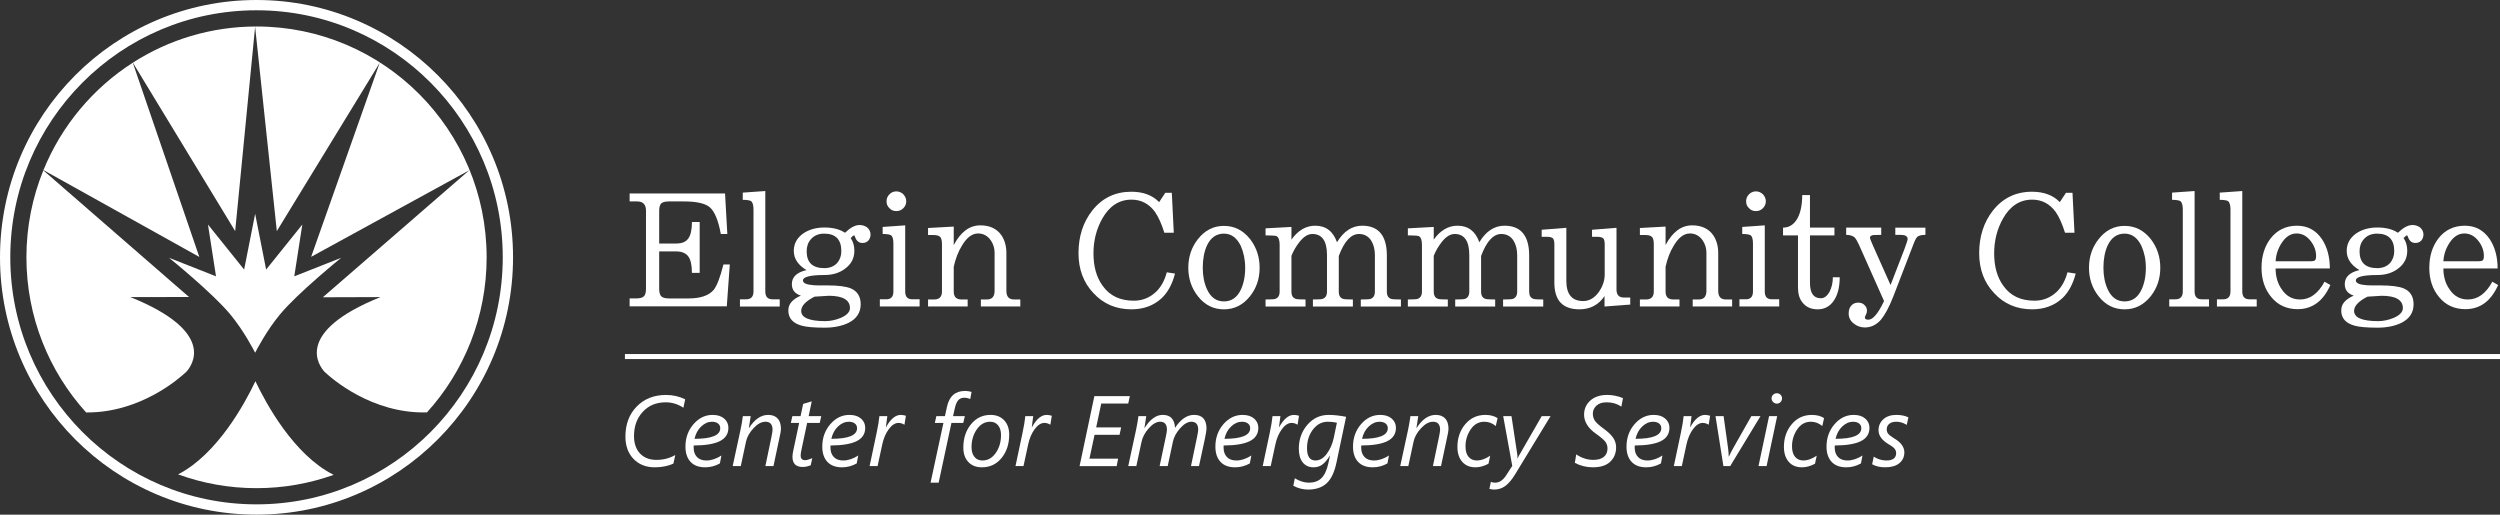 <?xml version="1.0" encoding="UTF-8"?><svg id="a" xmlns="http://www.w3.org/2000/svg" viewBox="0 0 335.551 69.076"><rect x="0" y="0" width="335.551" height="69.076" fill="#333333" stroke="none"/><path d="M17.821,8.415c-5.344,3.428-9.565,8.459-11.989,14.415l20.921,11.656-8.932-26.072h0Z" style="fill:#fff;"/><path d="M25.01,49.901c.747-.815,4.13-5.332-7.51-10.025l7.867-.013L5.815,22.867c-1.459,3.602-2.269,7.542-2.269,11.671,0,8.018,3.037,15.322,8.015,20.822,7.29.065,12.565-4.619,13.448-5.459" style="fill:#fff;"/><path d="M34.241,3.593l2.914,27.426,13.808-22.583-9.201,26.036,21.219-11.615-19.65,17.043,7.734-.025c-11.631,4.689-8.258,9.207-7.512,10.021.891.847,6.304,5.655,13.754,5.458,4.976-5.5,8.01-12.803,8.01-20.816,0-17.109-13.827-30.982-30.885-30.982-6.111,0-11.806,1.783-16.601,4.853l13.734,22.61,2.677-27.426h0Z" style="fill:#fff;"/><path d="M34.283,51.164c-1.389,2.933-5.083,9.777-10.38,12.507,3.285,1.195,6.83,1.85,10.528,1.85,3.631,0,7.115-.632,10.35-1.786-5.36-2.686-9.1-9.615-10.498-12.57" style="fill:#fff;"/><path d="M5.678,22.746l.138.121c.005-.012.009-.024.016-.035l-.155-.086h.001Z" style="fill:#fff;"/><polygon points="17.81 8.378 17.821 8.415 17.829 8.41 17.81 8.378 17.81 8.378" style="fill:#fff;"/><path d="M39.497,37.089l1.081-6.953-4.858,6.045-1.467-7.449v-.069l-.007.034-.007-.034v.069l-1.471,7.449-4.855-6.045,1.08,6.953-6.306-2.489s5.778,4.659,8.204,7.577c1.842,2.213,3.212,4.887,3.348,5.154v.025s.003-.009.007-.013c0,.004.007.013.007.013v-.025c.134-.267,1.503-2.94,3.346-5.154,2.426-2.918,8.202-7.577,8.202-7.577l-6.304,2.489h0Z" style="fill:#fff;"/><path d="M0,34.538C0,15.466,15.413,0,34.43,0v1.38c-9.128,0-17.385,3.712-23.366,9.712C5.081,17.093,1.382,25.379,1.382,34.538s3.699,17.445,9.682,23.448c5.981,6,14.238,9.708,23.366,9.708s17.386-3.708,23.367-9.708c5.983-6.003,9.682-14.287,9.682-23.448s-3.699-17.444-9.682-23.446c-5.981-5.999-14.239-9.712-23.367-9.712V0c19.018,0,34.431,15.466,34.431,34.538s-15.413,34.538-34.431,34.538S0,53.612,0,34.538" style="fill:#fff;"/><path d="M97.55,41.116h-13.042v-1.062h.895c.498,0,.828-.095,1.018-.283.19-.167.284-.521.284-1.039v-10.469c0-.803-.403-1.228-1.183-1.228h-1.014v-1.065h12.807l.306,5.435h-.875c-.329-1.817-.827-3.024-1.487-3.59-.616-.521-1.772-.779-3.474-.779h-1.984c-.522,0-.852.095-1.042.259-.188.188-.284.521-.284.992v4.396h2.316c.732,0,1.254-.212,1.585-.662.329-.449.495-1.18.495-2.22h1.039v6.828h-1.039c0-1.039-.166-1.772-.495-2.22-.331-.425-.853-.662-1.585-.662h-2.316v4.987c0,.518.096.872.284,1.039.189.188.52.283,1.042.283h2.622c1.583,0,2.694-.379,3.356-1.133.425-.521.875-1.656,1.322-3.427h.852l-.403,5.622h0v-.002Z" style="fill:#fff;"/><path d="M99.316,41.139v-.967h.852c.638,0,.967-.355.967-1.063v-11.011c0-.569-.117-.946-.329-1.111-.167-.095-.545-.166-1.112-.166v-.968l3.025-.213v13.469c0,.708.307,1.063.969,1.063h.968v.967h-5.34Z" style="fill:#fff;"/><path d="M116.539,32.303c-.213.215-.472.308-.78.308-.498,0-.825-.283-1.017-.875-.023-.093-.069-.141-.116-.141-.073,0-.215.119-.45.356.331.472.497,1.039.497,1.699,0,1.017-.426,1.822-1.278,2.434-.755.567-1.678.829-2.739.829-1.938,0-2.884.258-2.884.73,0,.357.471.569,1.441.64.117.025.733.025,1.843.025,1.464,0,2.505.139,3.143.401.874.379,1.324,1.087,1.324,2.126,0,1.111-.543,1.939-1.608,2.482-.85.424-1.937.664-3.236.664-1.441,0-2.457-.096-3.048-.261-1.229-.332-1.82-1.016-1.82-2.057,0-.85.543-1.487,1.678-1.985-.804-.258-1.206-.779-1.206-1.537,0-.943.637-1.582,1.96-1.888-1.133-.687-1.699-1.537-1.699-2.577,0-.945.4-1.7,1.228-2.315.779-.543,1.749-.827,2.884-.827s2.055.236,2.764.709c.708-.686,1.345-1.041,1.961-1.041.378,0,.708.119.994.308.308.259.47.591.47.97,0,.33-.118.614-.306.826M111.246,39.699c-.119,0-.756.046-1.916.119-1.204.613-1.795,1.251-1.795,1.913,0,.897,1.065,1.372,3.237,1.372.661,0,1.348-.144,2.056-.427.828-.354,1.254-.804,1.254-1.324,0-1.085-.946-1.653-2.836-1.653M110.632,31.357c-.779,0-1.372.26-1.797.757-.379.425-.565.97-.565,1.608,0,1.511.777,2.267,2.386,2.267.709,0,1.3-.237,1.723-.708.356-.425.545-.946.545-1.583,0-1.558-.78-2.34-2.292-2.34" style="fill:#fff;"/><path d="M118.093,41.139v-.968h.852c.637,0,.967-.332.967-1.04v-6.473c0-.569-.117-.946-.33-1.087-.166-.096-.542-.167-1.111-.167v-.943l3.025-.214v8.883c0,.708.306,1.04.968,1.04h.968v.968h-5.339ZM121.236,27.955c-.261.26-.569.377-.921.377-.381,0-.686-.117-.923-.377-.283-.26-.401-.566-.401-.945,0-.354.118-.662.401-.945.237-.237.542-.379.923-.379.352,0,.66.142.921.379.26.283.401.591.401.945,0,.379-.141.685-.401.945" style="fill:#fff;"/><path d="M131.653,41.139v-.943h.803c.684,0,1.038-.379,1.038-1.16v-5.127c0-.589-.165-1.133-.496-1.63-.427-.615-.991-.945-1.724-.945-.804,0-1.536.567-2.174,1.654-.496.803-.852,1.749-1.089,2.811v3.332c0,.708.332,1.064,1.041,1.064h.827v.943h-5.317v-.943h.828c.684,0,1.04-.356,1.04-1.064v-6.333c0-.472-.07-.779-.212-.968-.166-.189-.474-.284-.899-.284h-.757v-.945l3.449-.189v2.48c.923-1.747,2.105-2.646,3.571-2.646,1.299,0,2.245.472,2.858,1.37.425.662.637,1.441.637,2.338v5.081c0,.781.333,1.16,1.041,1.16h.828v.943h-5.293,0Z" style="fill:#fff;"/><path d="M167.789,39.747c-.943,1.181-2.101,1.772-3.521,1.772s-2.574-.59-3.497-1.772c-.849-1.087-1.276-2.364-1.276-3.805,0-1.464.427-2.741,1.276-3.828.923-1.18,2.079-1.795,3.497-1.795s2.578.591,3.521,1.771c.852,1.111,1.277,2.388,1.277,3.852s-.425,2.719-1.277,3.805M166.54,33.012c-.523-1.086-1.279-1.655-2.272-1.655-1.014,0-1.77.546-2.267,1.585-.378.826-.567,1.82-.567,3,0,1.089.189,2.057.567,2.882.497,1.089,1.253,1.631,2.267,1.631s1.774-.52,2.272-1.559c.376-.804.589-1.772.589-2.955,0-1.11-.213-2.079-.589-2.93" style="fill:#fff;"/><path d="M182.645,41.139v-.943c.709,0,1.136-.024,1.275-.071.404-.119.618-.451.618-.993v-4.892c0-.755-.168-1.395-.476-1.913-.377-.614-.943-.921-1.654-.921-1.087,0-1.983.991-2.716,2.953v4.773c0,.543.188.874.613.993.142.047.567.071,1.278.071v.943h-5.364v-.943c.71,0,1.133-.024,1.275-.071.401-.119.616-.451.616-.993v-4.892c0-1.889-.662-2.834-1.961-2.834-.59,0-1.161.354-1.726,1.062-.425.544-.803,1.158-1.087,1.866v4.798c0,.543.189.874.614.993.141.047.568.071,1.276.071v.943h-5.364v-.943c.71,0,1.135-.024,1.276-.071.403-.119.615-.451.615-.993v-6.287c0-.612-.144-1.014-.425-1.156-.144-.046-.567-.095-1.251-.095h-.215v-.946l3.474-.189v1.701c.873-1.226,1.938-1.866,3.19-1.866,1.441,0,2.409.758,2.927,2.222.877-1.465,2.01-2.222,3.38-2.222,2.201,0,3.31,1.348,3.31,3.994v4.844c0,.543.188.874.615.993.142.047.565.071,1.274.071v.943s-5.387,0-5.387,0Z" style="fill:#fff;"/><path d="M201.745,41.139v-.943c.709,0,1.136-.024,1.278-.071.4-.119.615-.451.615-.993v-4.892c0-.755-.168-1.395-.473-1.913-.379-.614-.946-.921-1.656-.921-1.086,0-1.984.991-2.717,2.953v4.773c0,.543.19.874.615.993.141.047.569.071,1.276.071v.943h-5.364v-.943c.71,0,1.134-.024,1.277-.071.401-.119.613-.451.613-.993v-4.892c0-1.889-.662-2.834-1.961-2.834-.589,0-1.16.354-1.725,1.062-.424.544-.803,1.158-1.086,1.866v4.798c0,.543.187.874.614.993.142.047.567.071,1.276.071v.943h-5.364v-.943c.708,0,1.133-.024,1.275-.071.403-.119.616-.451.616-.993v-6.287c0-.612-.142-1.014-.427-1.156-.142-.046-.566-.095-1.251-.095h-.213v-.946l3.474-.189v1.701c.874-1.226,1.936-1.866,3.19-1.866,1.439,0,2.411.758,2.93,2.222.873-1.465,2.008-2.222,3.379-2.222,2.196,0,3.309,1.348,3.309,3.994v4.844c0,.543.186.874.612.993.145.047.567.071,1.277.071v.943h-5.389,0Z" style="fill:#fff;"/><path d="M215.361,41.139v-1.395c-.804,1.183-1.939,1.773-3.358,1.773-2.266,0-3.376-1.182-3.376-3.59v-5.129c0-.425-.071-.685-.215-.827-.141-.118-.401-.187-.755-.187h-.733v-.946l3.31-.261v7.113c0,1.819.755,2.717,2.266,2.717.804,0,1.512-.402,2.104-1.229.52-.756.78-1.537.78-2.338v-4.042c0-.425-.071-.685-.214-.827-.163-.118-.423-.187-.756-.187h-.731v-.946l3.283-.261v8.271c0,.733.334,1.087.994,1.087h.852v.946l-3.451.259h0Z" style="fill:#fff;"/><path d="M227.194,41.139v-.943h.802c.688,0,1.04-.379,1.04-1.16v-5.127c0-.589-.166-1.133-.494-1.63-.427-.615-.994-.945-1.726-.945-.804,0-1.537.567-2.176,1.654-.494.803-.848,1.749-1.087,2.811v3.332c0,.708.333,1.064,1.042,1.064h.826v.943h-5.315v-.943h.825c.685,0,1.041-.356,1.041-1.064v-6.333c0-.472-.071-.779-.213-.968-.166-.189-.474-.284-.899-.284h-.754v-.945l3.447-.189v2.48c.922-1.747,2.105-2.646,3.571-2.646,1.299,0,2.244.472,2.857,1.37.424.662.638,1.441.638,2.338v5.081c0,.781.332,1.16,1.04,1.16h.828v.943h-5.293Z" style="fill:#fff;"/><path d="M233.467,41.139v-.968h.85c.639,0,.967-.332.967-1.04v-6.473c0-.569-.117-.946-.328-1.087-.167-.096-.546-.167-1.111-.167v-.943l3.024-.214v8.883c0,.708.308,1.04.97,1.04h.967v.968h-5.339ZM236.61,27.955c-.261.26-.569.377-.923.377-.378,0-.684-.117-.921-.377-.285-.26-.4-.566-.4-.945,0-.354.115-.662.4-.945.237-.237.543-.379.921-.379.354,0,.662.142.923.379.259.283.401.591.401.945,0,.379-.142.685-.401.945" style="fill:#fff;"/><path d="M246.148,40.336c-.521.779-1.254,1.182-2.174,1.182-.898,0-1.56-.308-2.033-.899-.425-.518-.614-1.18-.614-2.03v-6.995h-2.008v-1.04c.802,0,1.466-.4,1.939-1.251.423-.779.636-1.82.636-3.12h1.04v4.371h3.284v1.04h-3.284v6.334c0,1.416.472,2.103,1.465,2.103.45,0,.828-.286,1.158-.852.282-.565.449-1.204.449-1.96h.92c0,1.3-.257,2.339-.778,3.118" style="fill:#fff;"/><path d="M257.344,31.784c-.144.142-.331.471-.52.991l-2.741,7.113c-.542,1.37-1.087,2.362-1.605,3.002-.615.708-1.348,1.062-2.176,1.062-.565,0-1.088-.188-1.512-.544-.449-.354-.66-.804-.66-1.322,0-.425.093-.779.33-1.041.235-.283.542-.425.946-.425.354,0,.635.096.85.33.212.188.329.449.329.757,0,.189-.046.355-.142.543-.092.169-.141.286-.141.354,0,.19.141.308.472.308.614,0,1.324-.849,2.103-2.504l-3.378-7.584c-.235-.496-.424-.828-.612-.992-.239-.19-.617-.308-1.091-.308v-.971h4.704v.971c-.591,0-.945.023-1.04.023-.33.046-.474.166-.474.356,0,.093.144.472.427,1.11l2.339,5.245,1.843-4.771c.285-.779.45-1.254.45-1.397,0-.377-.308-.565-.923-.565h-.731v-.971h4.04v.971c-.52,0-.897.094-1.087.26" style="fill:#fff;"/><path d="M288.68,39.747c-.947,1.181-2.103,1.772-3.52,1.772s-2.577-.59-3.497-1.772c-.852-1.087-1.278-2.364-1.278-3.805,0-1.464.426-2.741,1.278-3.828.92-1.18,2.076-1.795,3.497-1.795s2.573.591,3.52,1.771c.85,1.111,1.275,2.388,1.275,3.852s-.425,2.719-1.275,3.805M287.427,33.012c-.52-1.086-1.277-1.655-2.267-1.655-1.016,0-1.773.546-2.269,1.585-.376.826-.568,1.82-.568,3,0,1.089.192,2.057.568,2.882.496,1.089,1.253,1.631,2.269,1.631s1.771-.52,2.267-1.559c.377-.804.591-1.772.591-2.955,0-1.11-.214-2.079-.591-2.93" style="fill:#fff;"/><path d="M291.156,41.139v-.967h.85c.638,0,.97-.355.97-1.063v-11.011c0-.569-.119-.946-.332-1.111-.166-.095-.545-.166-1.109-.166v-.968l3.024-.213v13.469c0,.708.306,1.063.968,1.063h.967v.967h-5.338,0Z" style="fill:#fff;"/><path d="M297.557,41.139v-.967h.85c.639,0,.969-.355.969-1.063v-11.011c0-.569-.12-.946-.33-1.111-.166-.095-.544-.166-1.111-.166v-.968l3.024-.213v13.469c0,.708.307,1.063.967,1.063h.97v.967h-5.339Z" style="fill:#fff;"/><path d="M308.389,41.495c-1.467,0-2.647-.543-3.522-1.607-.899-1.064-1.324-2.386-1.324-3.947s.401-2.858,1.203-3.921c.878-1.133,2.06-1.724,3.57-1.724,1.419,0,2.528.614,3.332,1.795.71,1.065,1.065,2.387,1.065,3.945h-7.279c0,1.111.283,2.057.85,2.836.613.899,1.417,1.324,2.435,1.324,1.322,0,2.411-.779,3.283-2.387l.782.45c-.97,2.172-2.436,3.236-4.395,3.236M310.158,32.375c-.52-.685-1.158-1.04-1.913-1.04-.779,0-1.439.427-1.985,1.253-.496.757-.779,1.583-.826,2.482h4.631c.283,0,.496-.025.638-.117.095-.071.163-.261.163-.593,0-.709-.233-1.371-.708-1.984" style="fill:#fff;"/><path d="M324.971,32.303c-.213.215-.476.308-.78.308-.498,0-.827-.283-1.017-.875-.023-.093-.072-.141-.118-.141-.073,0-.213.119-.448.356.329.472.494,1.039.494,1.699,0,1.017-.425,1.822-1.275,2.434-.754.567-1.678.829-2.74.829-1.939,0-2.885.258-2.885.73,0,.357.474.569,1.442.64.119.025.732.025,1.844.025,1.465,0,2.503.139,3.143.401.872.379,1.322,1.087,1.322,2.126,0,1.111-.543,1.939-1.607,2.482-.85.424-1.937.664-3.237.664-1.441,0-2.455-.096-3.048-.261-1.229-.332-1.818-1.016-1.818-2.057,0-.85.542-1.487,1.676-1.985-.804-.258-1.205-.779-1.205-1.537,0-.943.639-1.582,1.962-1.888-1.134-.687-1.7-1.537-1.7-2.577,0-.945.4-1.7,1.226-2.315.782-.543,1.749-.827,2.885-.827s2.057.236,2.765.709c.708-.686,1.344-1.041,1.959-1.041.38,0,.709.119.992.308.31.259.474.591.474.97,0,.33-.12.614-.306.826M319.678,39.699c-.119,0-.758.046-1.915.119-1.204.613-1.796,1.251-1.796,1.913,0,.897,1.063,1.372,3.236,1.372.663,0,1.349-.144,2.058-.427.826-.354,1.253-.804,1.253-1.324,0-1.085-.947-1.653-2.836-1.653M319.064,31.357c-.781,0-1.372.26-1.797.757-.38.425-.567.97-.567,1.608,0,1.511.779,2.267,2.387,2.267.708,0,1.299-.237,1.724-.708.354-.425.545-.946.545-1.583,0-1.558-.78-2.34-2.292-2.34" style="fill:#fff;"/><path d="M330.906,41.495c-1.463,0-2.645-.543-3.519-1.607-.9-1.064-1.325-2.386-1.325-3.947s.404-2.858,1.207-3.921c.873-1.133,2.054-1.724,3.568-1.724,1.417,0,2.526.614,3.33,1.795.708,1.065,1.065,2.387,1.065,3.945h-7.279c0,1.111.283,2.057.85,2.836.614.899,1.42,1.324,2.436,1.324,1.321,0,2.41-.779,3.284-2.387l.778.45c-.968,2.172-2.433,3.236-4.395,3.236M332.68,32.375c-.521-.685-1.158-1.04-1.913-1.04-.784,0-1.444.427-1.988,1.253-.494.757-.78,1.583-.826,2.482h4.631c.284,0,.496-.025.638-.117.095-.071.166-.261.166-.593,0-.709-.235-1.371-.708-1.984" style="fill:#fff;"/><path d="M155.177,39.156c-.852.803-1.843,1.204-2.999,1.204-1.846,0-3.238-.66-4.184-2.008-.828-1.133-1.228-2.599-1.228-4.348,0-1.724.4-3.283,1.204-4.702.945-1.654,2.244-2.506,3.9-2.506,1.298,0,2.338.547,3.142,1.631.462.659.891,1.615,1.268,2.814h1.265l-.265-5.364h-.875l-.824,1.251c-.902-.921-2.128-1.393-3.737-1.393-2.172,0-3.921.85-5.243,2.528-1.23,1.558-1.844,3.474-1.844,5.719,0,2.149.662,3.945,2.009,5.362,1.323,1.443,3.026,2.174,5.104,2.174,1.652,0,3-.519,4.065-1.51.836-.8,1.424-1.915,1.774-3.289l-1.103-.169c-.283,1.075-.757,1.954-1.429,2.607" style="fill:#fff;"/><path d="M276.069,39.156c-.853.803-1.844,1.204-3.002,1.204-1.844,0-3.238-.66-4.182-2.008-.828-1.133-1.228-2.599-1.228-4.348,0-1.724.4-3.283,1.204-4.702.943-1.654,2.244-2.506,3.898-2.506,1.299,0,2.338.547,3.142,1.631.462.659.893,1.615,1.268,2.814h1.269l-.267-5.364h-.875l-.826,1.251c-.901-.921-2.126-1.393-3.735-1.393-2.174,0-3.921.85-5.245,2.528-1.228,1.558-1.843,3.474-1.843,5.719,0,2.149.661,3.945,2.01,5.362,1.322,1.443,3.023,2.174,5.102,2.174,1.654,0,3.002-.519,4.065-1.51.837-.8,1.424-1.915,1.776-3.289l-1.103-.169c-.285,1.073-.757,1.954-1.428,2.607" style="fill:#fff;"/><path d="M91.726,54.726c-.738-.485-1.528-.727-2.371-.727-1.271,0-2.298.426-3.082,1.277-.784.851-1.176,1.93-1.176,3.235,0,1.013.272,1.802.815,2.368s1.278.848,2.204.848c.917,0,1.757-.218,2.522-.655l-.255,1.153c-.725.332-1.557.498-2.495.498-1.188,0-2.142-.378-2.862-1.133s-1.081-1.751-1.081-2.987c0-1.659.505-3.006,1.516-4.041s2.322-1.552,3.933-1.552c.926,0,1.784.196,2.574.589l-.242,1.127Z" style="fill:#fff;"/><path d="M93.114,59.795c-.009.048-.013.098-.013.151v.131c0,.528.148.949.445,1.261s.716.468,1.258.468c.659,0,1.334-.223,2.024-.668l-.203,1.061c-.62.349-1.277.524-1.971.524-.86,0-1.517-.246-1.971-.737s-.681-1.171-.681-2.04c0-1.175.359-2.178,1.077-3.01s1.575-1.248,2.571-1.248c.655,0,1.171.165,1.549.494s.567.743.567,1.241c0,.803-.38,1.397-1.14,1.781s-1.93.581-3.511.589ZM93.219,58.898c2.301,0,3.452-.474,3.452-1.421,0-.275-.102-.489-.305-.642s-.473-.229-.809-.229c-.511,0-.99.211-1.438.632s-.748.975-.901,1.66Z" style="fill:#fff;"/><path d="M103.816,62.559h-1.087l.819-3.93c.096-.463.144-.779.144-.95,0-.716-.317-1.074-.95-1.074-.533,0-1.068.29-1.607.871s-.875,1.183-1.006,1.808l-.701,3.275h-1.087l1.034-4.788c.131-.603.242-1.242.334-1.919h1.048c-.022.17-.048.347-.079.531-.031.188-.057.36-.079.517-.026.183-.055.362-.085.537h.026c.751-1.166,1.605-1.749,2.561-1.749.55,0,.974.16,1.271.481s.445.774.445,1.359c0,.279-.074.731-.223,1.356l-.779,3.674Z" style="fill:#fff;"/><path d="M110.025,56.763h-1.69l-.753,3.556c-.079.371-.118.644-.118.819,0,.419.205.629.616.629.183,0,.498-.09.943-.269l-.203.943c-.38.157-.738.236-1.074.236-.921,0-1.382-.454-1.382-1.362,0-.271.041-.572.124-.904l.773-3.648h-1.113l.203-.91h1.1l.347-1.637c.017-.009.085-.031.203-.065.183-.048.5-.142.95-.282l-.413,1.985h1.69l-.203.91Z" style="fill:#fff;"/><path d="M111.479,59.795c-.009.048-.013.098-.013.151v.131c0,.528.148.949.445,1.261s.716.468,1.258.468c.659,0,1.334-.223,2.024-.668l-.203,1.061c-.62.349-1.277.524-1.971.524-.86,0-1.517-.246-1.971-.737s-.681-1.171-.681-2.04c0-1.175.359-2.178,1.077-3.01s1.575-1.248,2.571-1.248c.655,0,1.171.165,1.549.494s.567.743.567,1.241c0,.803-.38,1.397-1.14,1.781s-1.93.581-3.511.589ZM111.583,58.898c2.301,0,3.452-.474,3.452-1.421,0-.275-.102-.489-.305-.642s-.473-.229-.809-.229c-.511,0-.99.211-1.438.632s-.748.975-.901,1.66Z" style="fill:#fff;"/><path d="M121.401,56.992h-.026c-.271-.153-.526-.229-.766-.229-.463,0-.899.276-1.31.829s-.703,1.235-.878,2.047l-.629,2.921h-1.074l.943-4.454c.192-.904.317-1.655.373-2.253h1.061c-.052.498-.116.989-.19,1.474h.026c.603-1.092,1.26-1.637,1.971-1.637.188,0,.417.037.688.111l-.19,1.192Z" style="fill:#fff;"/><path d="M130.224,53.56c-.262-.118-.526-.177-.792-.177-.358,0-.634.117-.829.35s-.342.582-.442,1.045l-.242,1.074h1.585l-.216.91h-1.585l-1.716,8.023h-1.087l1.729-8.023h-1.153l.203-.91h1.153l.269-1.244c.306-1.423,1.116-2.135,2.43-2.135.297,0,.587.044.871.131l-.177.956Z" style="fill:#fff;"/><path d="M131.795,62.723c-.768,0-1.377-.237-1.824-.711s-.671-1.119-.671-1.935c0-1.253.343-2.298,1.028-3.134s1.559-1.254,2.62-1.254c.764,0,1.373.24,1.827.72s.681,1.122.681,1.926c0,1.253-.341,2.298-1.022,3.134s-1.561,1.254-2.639,1.254ZM132.896,56.606c-.716,0-1.311.339-1.785,1.018s-.711,1.479-.711,2.4c0,.541.13.974.39,1.297s.617.485,1.071.485c.725,0,1.322-.337,1.791-1.012s.704-1.477.704-2.407c0-.555-.132-.99-.396-1.307s-.619-.475-1.064-.475Z" style="fill:#fff;"/><path d="M140.984,56.992h-.026c-.271-.153-.526-.229-.766-.229-.463,0-.899.276-1.31.829s-.703,1.235-.878,2.047l-.629,2.921h-1.074l.943-4.454c.192-.904.317-1.655.373-2.253h1.061c-.052.498-.116.989-.19,1.474h.026c.603-1.092,1.26-1.637,1.971-1.637.188,0,.417.037.688.111l-.19,1.192Z" style="fill:#fff;"/><path d="M151.431,54.163h-3.622l-.681,3.203h3.353l-.216.996h-3.353l-.688,3.203h3.851l-.196.996h-4.978l1.985-9.392h4.762l-.216.996Z" style="fill:#fff;"/><path d="M160.928,62.559h-1.074l.819-3.93c.1-.48.151-.797.151-.95,0-.716-.306-1.074-.917-1.074-.476,0-.974.287-1.493.861s-.847,1.176-.982,1.804l-.701,3.288h-1.087l.832-3.93c.1-.476.151-.792.151-.95,0-.716-.306-1.074-.917-1.074-.485,0-.986.287-1.503.861s-.846,1.18-.986,1.818l-.701,3.275h-1.087l1.035-4.788c.131-.603.242-1.242.334-1.919h1.048c-.022.17-.048.347-.079.531-.031.188-.057.36-.079.517-.026.183-.055.362-.085.537h.026c.734-1.166,1.544-1.749,2.43-1.749,1.035,0,1.585.579,1.65,1.736.764-1.157,1.613-1.736,2.548-1.736,1.118,0,1.677.618,1.677,1.854,0,.175-.072.622-.216,1.343l-.792,3.674Z" style="fill:#fff;"/><path d="M164.242,59.795c-.009.048-.013.098-.013.151v.131c0,.528.148.949.445,1.261s.716.468,1.258.468c.659,0,1.334-.223,2.024-.668l-.203,1.061c-.62.349-1.277.524-1.971.524-.86,0-1.517-.246-1.971-.737s-.681-1.171-.681-2.04c0-1.175.359-2.178,1.077-3.01s1.575-1.248,2.571-1.248c.655,0,1.171.165,1.549.494s.567.743.567,1.241c0,.803-.38,1.397-1.14,1.781s-1.93.581-3.511.589ZM164.347,58.898c2.301,0,3.452-.474,3.452-1.421,0-.275-.102-.489-.305-.642s-.473-.229-.809-.229c-.511,0-.99.211-1.438.632s-.748.975-.901,1.66Z" style="fill:#fff;"/><path d="M174.165,56.992h-.026c-.271-.153-.526-.229-.766-.229-.463,0-.899.276-1.31.829s-.703,1.235-.878,2.047l-.629,2.921h-1.074l.943-4.454c.192-.904.317-1.655.373-2.253h1.061c-.052.498-.116.989-.19,1.474h.026c.603-1.092,1.26-1.637,1.971-1.637.188,0,.417.037.688.111l-.19,1.192Z" style="fill:#fff;"/><path d="M179.385,62.075c-.275,1.31-.719,2.243-1.333,2.8s-1.44.835-2.479.835c-.686,0-1.347-.17-1.985-.511l.203-1.002c.651.393,1.277.589,1.88.589.707,0,1.268-.2,1.683-.599s.725-1.058.93-1.975l.229-1.048h-.026c-.345.563-.684.964-1.018,1.202s-.719.357-1.156.357c-.62,0-1.106-.218-1.457-.655s-.527-1.054-.527-1.854c0-1.24.381-2.304,1.143-3.193s1.717-1.333,2.865-1.333c.672,0,1.452.085,2.338.255l-1.29,6.13ZM179.437,56.737c-.389-.087-.795-.131-1.218-.131-.795,0-1.458.347-1.991,1.041s-.799,1.535-.799,2.522c0,1.092.376,1.637,1.127,1.637.572,0,1.078-.297,1.52-.891s.753-1.301.937-2.122l.426-2.057Z" style="fill:#fff;"/><path d="M182.712,59.795c-.009.048-.013.098-.013.151v.131c0,.528.148.949.445,1.261s.716.468,1.258.468c.659,0,1.334-.223,2.024-.668l-.203,1.061c-.62.349-1.277.524-1.971.524-.86,0-1.517-.246-1.971-.737s-.681-1.171-.681-2.04c0-1.175.359-2.178,1.077-3.01.718-.832,1.575-1.248,2.571-1.248.655,0,1.171.165,1.549.494s.567.743.567,1.241c0,.803-.38,1.397-1.14,1.781s-1.93.581-3.511.589ZM182.817,58.898c2.301,0,3.452-.474,3.452-1.421,0-.275-.102-.489-.305-.642s-.473-.229-.809-.229c-.511,0-.99.211-1.438.632s-.748.975-.901,1.66Z" style="fill:#fff;"/><path d="M193.414,62.559h-1.087l.819-3.93c.096-.463.144-.779.144-.95,0-.716-.317-1.074-.95-1.074-.533,0-1.069.29-1.608.871s-.874,1.183-1.005,1.808l-.701,3.275h-1.087l1.035-4.788c.131-.603.242-1.242.334-1.919h1.048c-.022.17-.048.347-.079.531-.031.188-.057.36-.079.517-.026.183-.055.362-.085.537h.026c.751-1.166,1.605-1.749,2.561-1.749.55,0,.974.16,1.271.481s.445.774.445,1.359c0,.279-.074.731-.223,1.356l-.779,3.674Z" style="fill:#fff;"/><path d="M200.762,57.182c-.454-.384-.963-.576-1.526-.576-.768,0-1.383.344-1.844,1.032s-.691,1.442-.691,2.263c0,.624.138,1.098.413,1.421s.651.485,1.127.485c.541,0,1.133-.214,1.775-.642l-.229,1.074c-.598.323-1.179.485-1.742.485-.764,0-1.36-.248-1.788-.743s-.642-1.16-.642-1.994c0-1.201.35-2.217,1.051-3.049s1.601-1.248,2.702-1.248c.655,0,1.201.144,1.637.432l-.242,1.061Z" style="fill:#fff;"/><path d="M203.356,63.673c-.419.69-.849,1.202-1.29,1.536s-.95.501-1.526.501c-.201,0-.413-.031-.635-.092l.203-.95c.153.079.341.118.563.118.576,0,1.076-.336,1.5-1.009l.806-1.244-1.218-6.681h1.113l.779,5.148c.026.183.031.354.013.511h.039c.087-.205.172-.371.255-.498l2.974-5.161h1.185l-4.762,7.82Z" style="fill:#fff;"/><path d="M217.621,54.575c-.568-.384-1.225-.576-1.971-.576-.598,0-1.058.151-1.379.452s-.481.657-.481,1.068c0,.332.083.635.249.91s.552.633,1.159,1.074c.62.45,1.061.869,1.323,1.258s.393.819.393,1.29c0,.773-.261,1.411-.783,1.916s-1.298.756-2.328.756c-.873,0-1.683-.199-2.43-.596l.19-1.14c.716.493,1.485.74,2.305.74.603,0,1.069-.134,1.398-.403s.494-.647.494-1.136c0-.31-.087-.595-.262-.855s-.603-.63-1.284-1.11c-1.065-.76-1.598-1.613-1.598-2.561,0-.768.281-1.403.842-1.903s1.318-.75,2.269-.75c.686,0,1.389.142,2.109.426l-.216,1.14Z" style="fill:#fff;"/><path d="M219.422,59.795c-.009.048-.013.098-.013.151v.131c0,.528.148.949.445,1.261s.716.468,1.258.468c.659,0,1.334-.223,2.024-.668l-.203,1.061c-.62.349-1.277.524-1.971.524-.86,0-1.517-.246-1.971-.737s-.681-1.171-.681-2.04c0-1.175.359-2.178,1.077-3.01s1.575-1.248,2.571-1.248c.655,0,1.171.165,1.549.494s.567.743.567,1.241c0,.803-.38,1.397-1.14,1.781s-1.93.581-3.511.589ZM219.527,58.898c2.301,0,3.452-.474,3.452-1.421,0-.275-.102-.489-.305-.642s-.473-.229-.809-.229c-.511,0-.99.211-1.438.632s-.748.975-.901,1.66Z" style="fill:#fff;"/><path d="M229.345,56.992h-.026c-.271-.153-.526-.229-.766-.229-.463,0-.899.276-1.31.829s-.703,1.235-.878,2.047l-.629,2.921h-1.074l.943-4.454c.192-.904.317-1.655.373-2.253h1.061c-.052.498-.116.989-.19,1.474h.026c.603-1.092,1.26-1.637,1.971-1.637.188,0,.417.037.688.111l-.19,1.192Z" style="fill:#fff;"/><path d="M232.227,62.559h-.91l-1.061-6.707h1.087l.589,4.224c.065.467.098.869.098,1.205h.026c.148-.345.354-.747.616-1.205l2.397-4.224h1.225l-4.067,6.707Z" style="fill:#fff;"/><path d="M237.113,62.559h-1.087l1.421-6.707h1.087l-1.421,6.707ZM238.494,54.176c-.188,0-.354-.07-.498-.21s-.216-.308-.216-.504c0-.192.07-.354.21-.485s.308-.196.504-.196c.188,0,.35.067.488.2s.206.294.206.481-.067.354-.2.498-.298.216-.494.216Z" style="fill:#fff;"/><path d="M244.586,57.182c-.454-.384-.963-.576-1.526-.576-.768,0-1.383.344-1.844,1.032s-.691,1.442-.691,2.263c0,.624.138,1.098.413,1.421s.651.485,1.127.485c.541,0,1.133-.214,1.775-.642l-.229,1.074c-.598.323-1.179.485-1.742.485-.764,0-1.36-.248-1.788-.743s-.642-1.16-.642-1.994c0-1.201.35-2.217,1.051-3.049s1.601-1.248,2.702-1.248c.655,0,1.201.144,1.637.432l-.242,1.061Z" style="fill:#fff;"/><path d="M246.269,59.795c-.009.048-.013.098-.013.151v.131c0,.528.148.949.445,1.261s.716.468,1.258.468c.659,0,1.334-.223,2.024-.668l-.203,1.061c-.62.349-1.277.524-1.971.524-.86,0-1.517-.246-1.971-.737s-.681-1.171-.681-2.04c0-1.175.359-2.178,1.077-3.01s1.575-1.248,2.571-1.248c.655,0,1.171.165,1.549.494s.567.743.567,1.241c0,.803-.38,1.397-1.14,1.781s-1.93.581-3.511.589ZM246.374,58.898c2.301,0,3.452-.474,3.452-1.421,0-.275-.102-.489-.305-.642s-.473-.229-.809-.229c-.511,0-.99.211-1.438.632s-.748.975-.901,1.66Z" style="fill:#fff;"/><path d="M255.923,57.031c-.45-.284-.915-.426-1.395-.426-.41,0-.728.094-.953.282s-.337.437-.337.747c0,.236.069.436.206.599s.396.364.776.599c.921.533,1.382,1.161,1.382,1.886,0,.603-.224,1.087-.671,1.454s-1.082.55-1.903.55c-.686,0-1.268-.135-1.749-.406l.216-1.022c.524.341,1.092.511,1.703.511.869,0,1.303-.33,1.303-.989,0-.231-.073-.432-.219-.603s-.427-.378-.842-.622c-.869-.528-1.303-1.144-1.303-1.847,0-.589.215-1.08.645-1.47s1.016-.586,1.759-.586c.611,0,1.148.109,1.611.327l-.229,1.015Z" style="fill:#fff;"/><polygon points="335.551 48.193 83.877 48.193 83.877 47.52 335.551 47.52 335.551 48.193 335.551 48.193" style="fill:#fff;"/></svg>